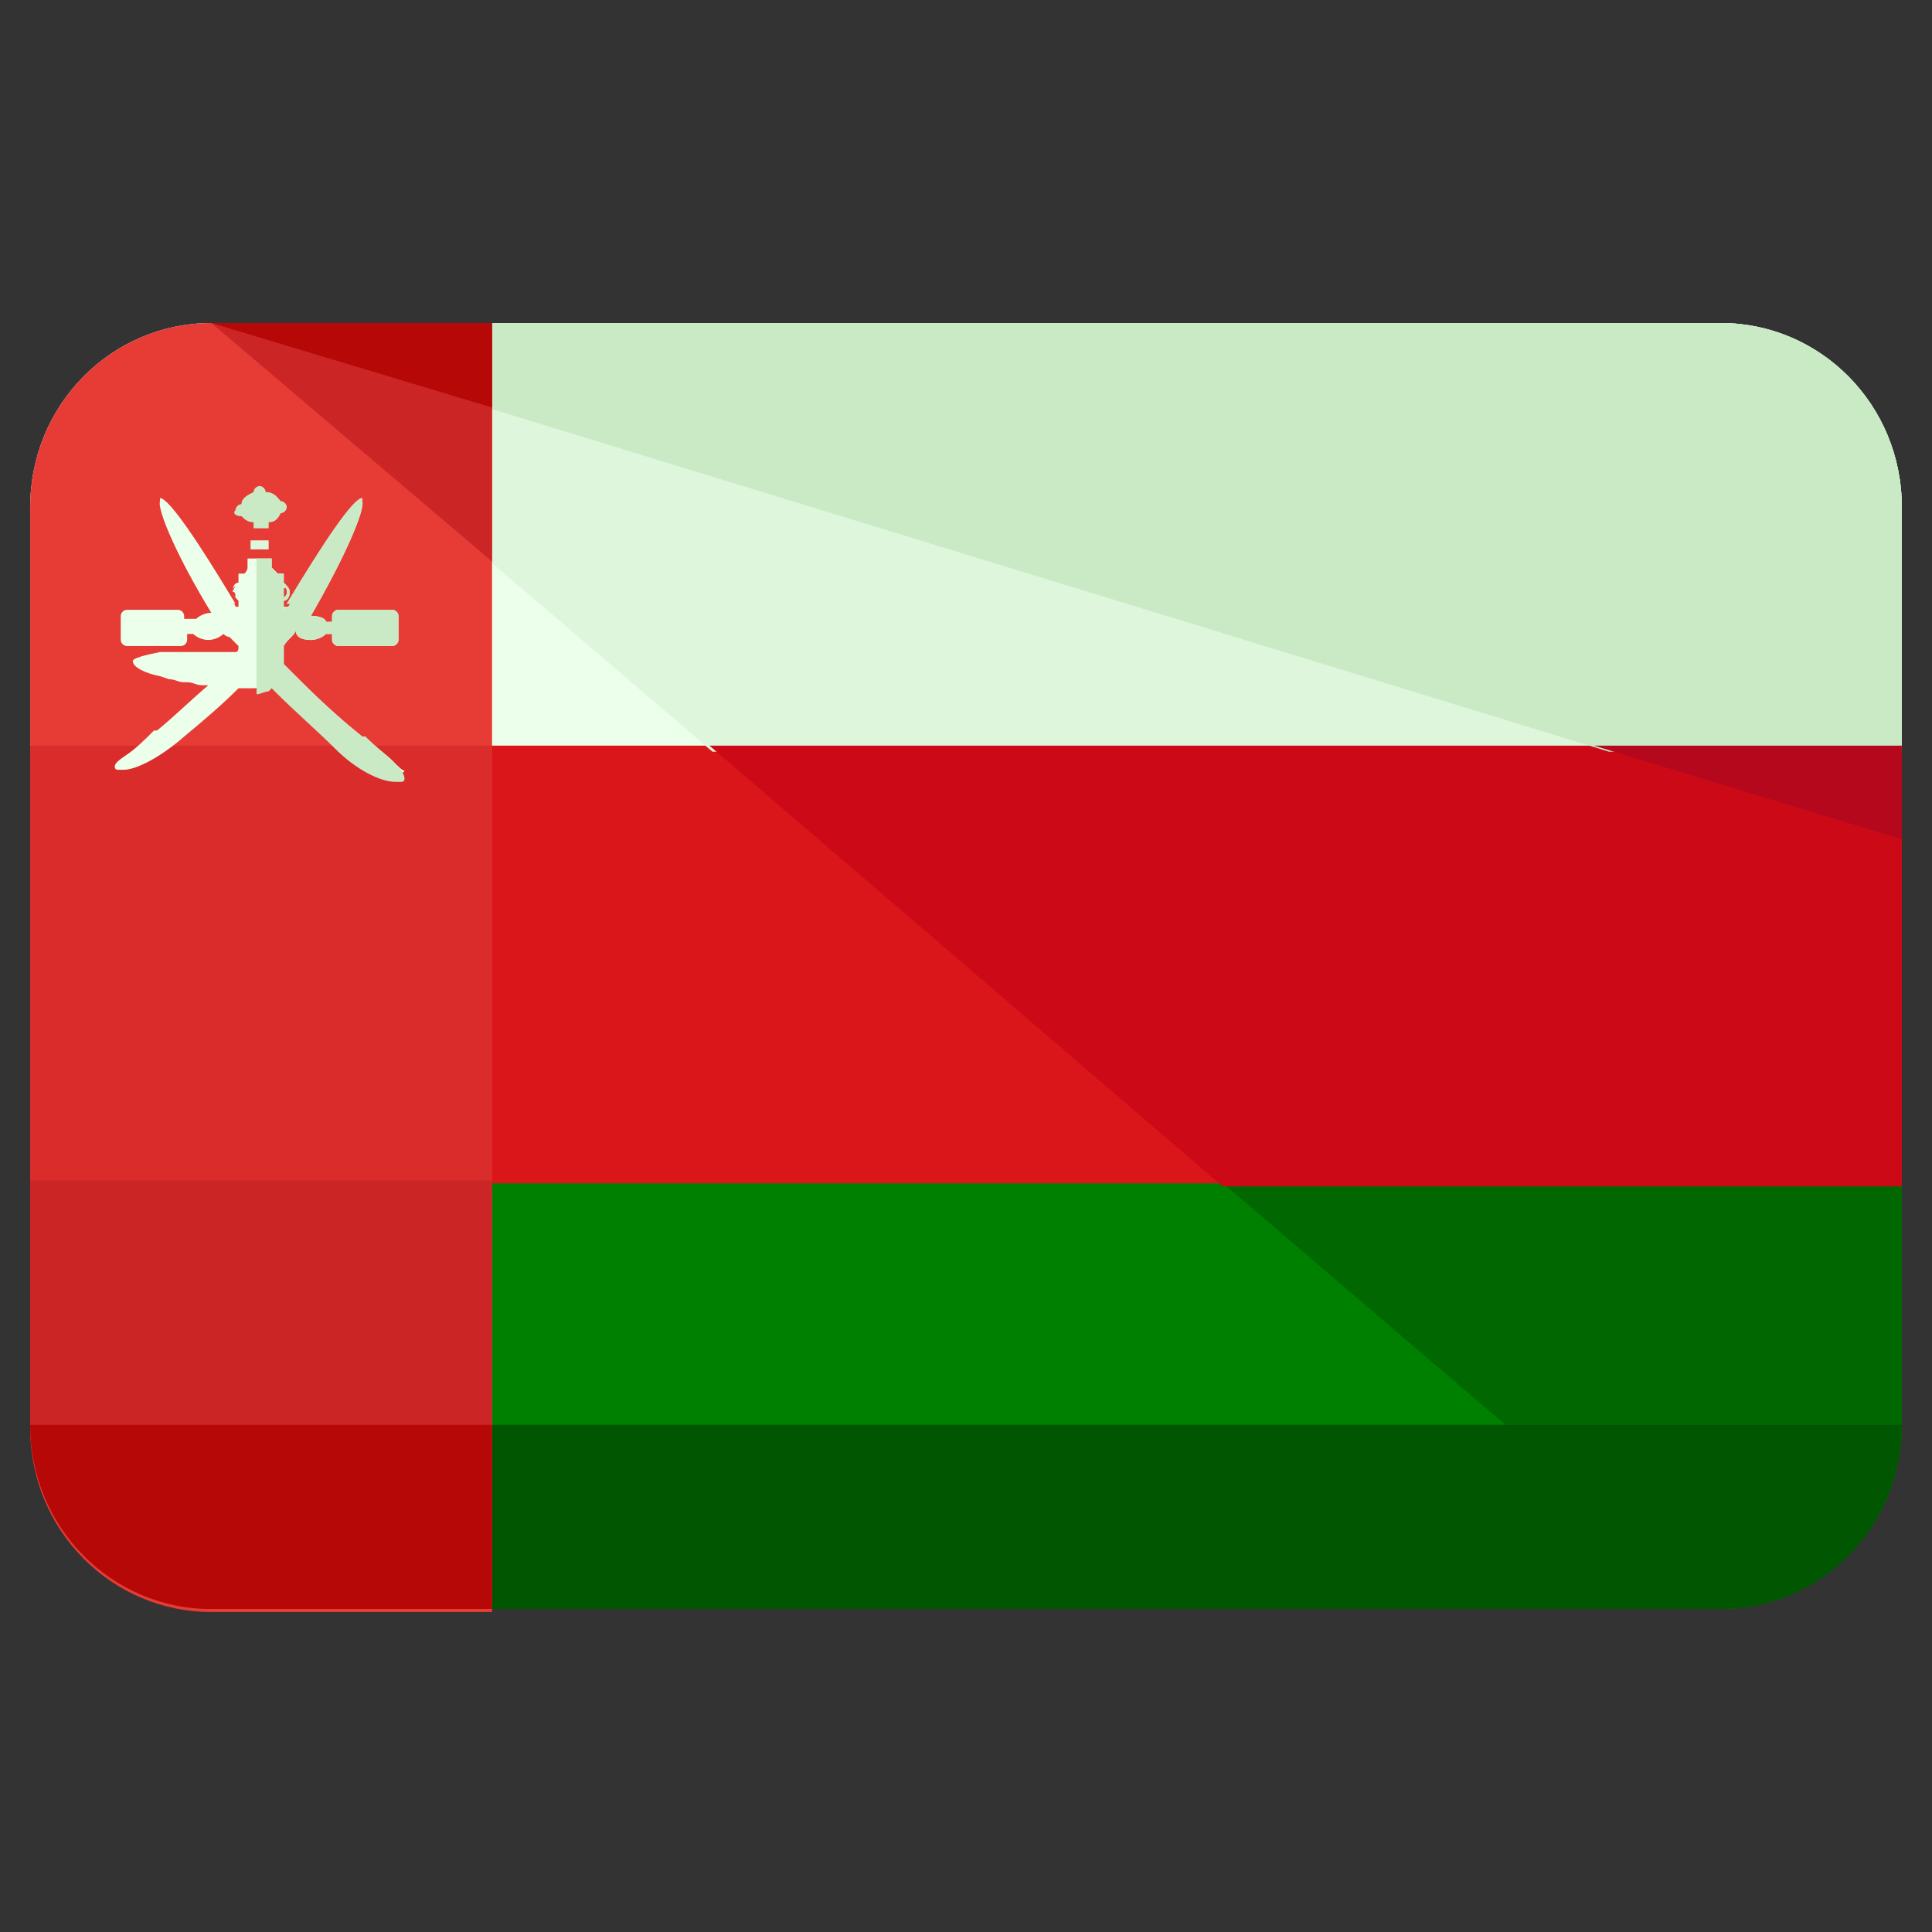 <svg xmlns="http://www.w3.org/2000/svg" width="64" height="64"><rect width="100%" height="100%" fill="#333333" stroke="none"/><path fill="green" d="M1 39.1v8.1c0 3.4 2.7 6.1 6 6.1h50c3.3 0 6-2.7 6-6.1v-8.1H1z"/><path fill="#ECFFEB" d="M57 10.7H7c-3.3 0-6 2.7-6 6.1v8.1h62v-8.1c0-3.4-2.7-6.1-6-6.1z"/><path fill="#DB161B" d="M1 24.7h62v14.5H1z"/><path fill="#016801" d="M57 53.3c3.3 0 6-2.7 6-6.1v-8.1H40.4L57 53.3z"/><path fill="#DEF7DC" d="M57 10.7H7l16.6 14.2H63v-8.1c0-3.4-2.7-6.1-6-6.1z"/><path fill="#CC0917" d="M40.5 39.3H63V24.7H23.5z"/><path fill="#C9EAC5" d="M57 10.7H7l46.3 14.2H63v-8.1c0-3.4-2.7-6.1-6-6.1z"/><path fill="#B5081D" d="M63 27.8v-3.1H52.8z"/><path fill="#015601" d="M63 47.2c0 3.4-2.7 6.1-6 6.1H7c-3.3 0-6-2.7-6-6.1"/><path fill="#E73B36" d="M16.3 10.7H7c-3.3 0-6 2.7-6 6.1v30.5c0 3.4 2.7 6.1 6 6.1h9.3V10.7z"/><path fill="#DB2C2C" d="M16.3 24.7H1v14.6h15.3z"/><path fill="#CC2525" d="M1 39.1v8.1c0 3.4 2.7 6.1 6 6.1h9.3V39.1H1z"/><path fill="#B70808" d="M1 47.2c0 3.4 2.7 6.1 6 6.1h9.3v-6.1H1z"/><path fill="#CC2525" d="M16.3 10.7H7l9.3 7.9z"/><path fill="#B70808" d="M16.3 10.7H7l9.3 2.8z"/><path fill="#ECFFEB" d="M13 25.2c-.2-.2-.5-.4-.9-.8H12c-.5-.4-1.2-1-2.1-1.9l-.5-.5V21.4c.1-.2.3-.3.4-.5 0 .2.2.3.5.3.2 0 .4-.1.5-.2h.2v.2c0 .1.1.2.2.2H13c.1 0 .2-.1.2-.2v-.8c0-.1-.1-.2-.2-.2h-1.8c-.1 0-.2.1-.2.2v.2h-.2c0-.1-.2-.2-.5-.2 1.1-1.9 1.8-3.5 1.7-3.8v-.1c-.3 0-1.3 1.5-2.5 3.5h.1s0 .1-.1.1h-.1v-.2c.1 0 .2-.1.2-.3 0-.1-.1-.2-.2-.3V19h-.2l-.2-.2v-.3h-.8v.3c0 .1-.1.2-.1.2h-.2v.3c-.1 0-.2.1-.2.3 0 .1.1.2.2.3v.2h-.1s0-.1-.1-.1h.1c-1.2-2-2.2-3.5-2.5-3.5v.1c-.1.3.6 1.9 1.7 3.7-.2 0-.4.1-.5.2h-.4v-.1c0-.1-.1-.2-.2-.2H4.2c-.1 0-.2.1-.2.2v.8c0 .1.1.2.2.2H6c.1 0 .2-.1.2-.2V21h.2c.1.1.3.2.5.2s.4-.1.5-.2c0 0 .1.1.2.1l.3.3c0 .1 0 .2-.1.2H5.3c-.5.1-.9.2-.9.3 0 .2.4.4.9.5l.3.1c.2 0 .3.1.5.1h.1c.2 0 .3.1.5.1h.2c-.7.6-1.2 1.1-1.7 1.5h-.1c-.3.3-.6.6-.9.8-.3.2-.4.3-.4.4 0 0 0 .1.1.1h.2c.4 0 1.2-.4 2-1.1.6-.5 1.2-1 1.8-1.6h.5c.2 0 .3-.1.5-.2l.1-.1.1.1c.7.7 1.4 1.3 2 1.9.7.7 1.5 1.1 2 1.1h.2s.1 0 .1-.1c0 .1-.2-.1-.4-.3zm-3.5-5.1c0 .1-.1.1 0 0-.1 0 0 0 0 0zm0-.5c0 .1 0 .1-.1.2v-.3c.1-.1.1 0 .1.1zm-1.8 0c0-.1 0-.1.1-.2l-.1.2c.1 0 .1.1.1.2-.1-.1-.1-.2-.1-.2zm.1.5s0 .1 0 0c0 .1 0 .1 0 0z"/><path fill="#DEF7DC" d="M8.3 17.9h.6v.3h-.6z"/><path fill="#C9EAC5" d="M8 17.1c.1.1.2.2.4.2v.2h.5v-.2c.2 0 .3-.1.4-.3.1 0 .2-.1.2-.2s-.1-.2-.2-.2c-.1-.1-.2-.3-.5-.3 0-.1-.1-.2-.2-.2s-.2.1-.2.2c-.2.1-.4.2-.4.4-.1 0-.2.1-.2.2-.1.1 0 .2.2.2zm5 8.1c-.2-.2-.5-.4-.9-.8H12c-.5-.4-1.2-1-2.1-1.9l-.5-.5V21.4c.1-.2.3-.3.4-.5 0 .2.2.3.5.3.2 0 .4-.1.5-.2h.2v.2c0 .1.1.2.2.2H13c.1 0 .2-.1.2-.2v-.8c0-.1-.1-.2-.2-.2h-1.8c-.1 0-.2.1-.2.2v.2h-.2c0-.1-.2-.2-.5-.2 1.1-1.9 1.8-3.5 1.7-3.8v-.1c-.3 0-1.3 1.5-2.5 3.5h.1s0 .1-.1.1h-.1v-.2c.1 0 .2-.1.2-.3 0-.1-.1-.2-.2-.3V19h-.2l-.2-.2v-.3h-.5V23c.1 0 .3-.1.4-.1l.1-.1.1.1c.7.7 1.4 1.3 2 1.9.7.7 1.5 1.1 2 1.1h.2s.1 0 .1-.1c0-.2-.2-.4-.4-.6zm-3.6-5.8s.1.1.1.2 0 .1-.1.2v-.4zm0 .7s.1 0 0 0c.1.1 0 .1 0 0z"/></svg>